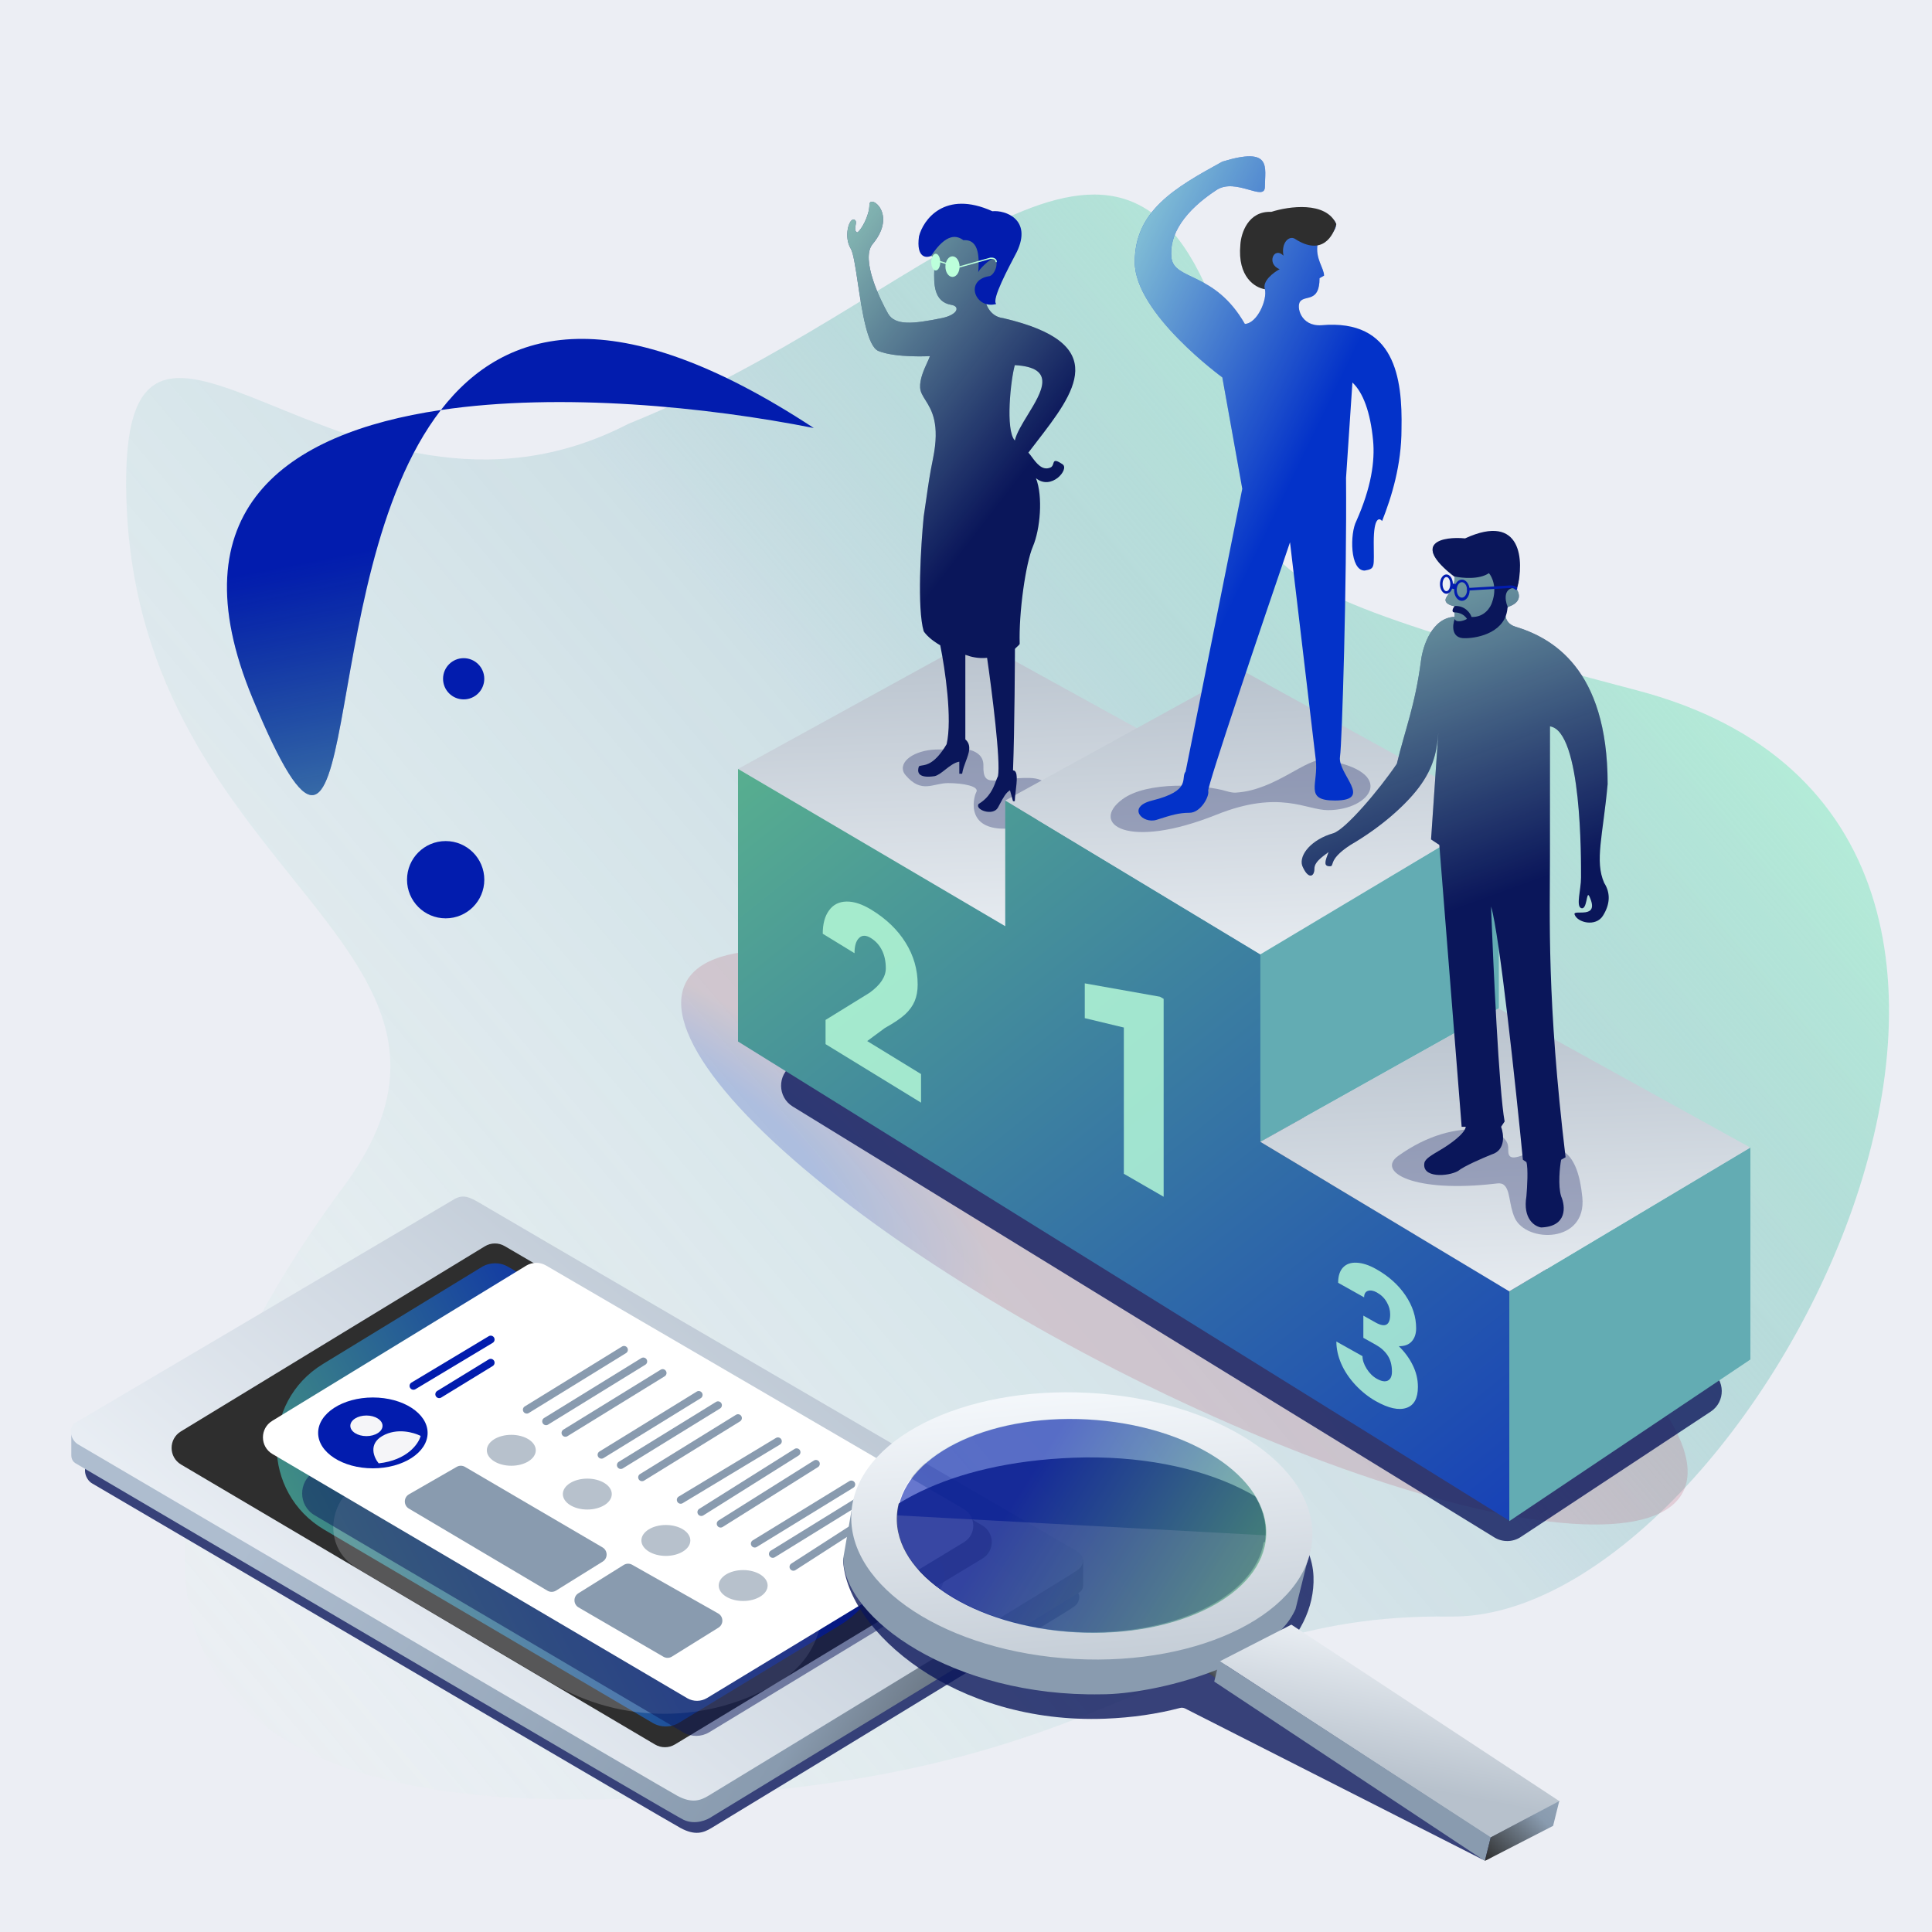 <?xml version="1.0"?>
<svg xmlns="http://www.w3.org/2000/svg" width="120" height="120" viewBox="0 0 120 120" fill="none">
  <g clip-path="url(#clip0)">
    <rect width="120" height="120" fill="#ECEEF4"/>
    <path d="M7.853 31.087C7.245 12.271 21.453 35.44 39.04 26.32C57.68 18.84 69.2 2.96 75.4 19C81.6 35.04 69.08 34.32 101.68 42.88C134.28 51.44 108.733 100.647 90.093 100.407C71.453 100.167 69.933 111.767 35.773 111.767C1.613 111.767 10.173 88.767 21.293 73.767C32.413 58.767 8.613 54.607 7.853 31.087Z" fill="url(#paint0_linear)"/>
    <g opacity="0.2" filter="url(#filter0_f)">
      <ellipse rx="34.76" ry="9.255" transform="matrix(-0.891 -0.455 -0.455 0.891 73.565 76.854)" fill="url(#paint1_radial)"/>
    </g>
    <path opacity="0.8" d="M106.258 87.676L94.454 95.467C93.961 95.792 93.323 95.802 92.82 95.493L49.24 68.729C48.29 68.145 48.27 66.773 49.201 66.161L61.308 58.214C61.804 57.888 62.443 57.88 62.946 58.194L106.224 85.115C107.166 85.701 107.184 87.065 106.258 87.676Z" fill="#0A165A"/>
    <path d="M60.541 39.68L45.84 47.76L62.44 57.68L76.492 48.469L60.541 39.68Z" fill="url(#paint2_linear)"/>
    <path opacity="0.3" d="M56.106 47.91C55.873 47.161 57.029 46.521 58.364 46.551C58.495 46.554 58.625 46.547 58.754 46.529C59.646 46.403 61.11 46.46 61.081 47.56C61.041 49.04 61.84 48.28 63.961 48.32C66.081 48.36 65.921 51.12 62.92 51.44C59.92 51.76 60.441 49.56 60.641 49.2C60.84 48.84 59.84 48.64 58.88 48.64C57.948 48.64 57.243 49.319 56.25 48.15C56.19 48.078 56.134 47.999 56.106 47.91Z" fill="#0A165A"/>
    <path d="M45.84 47.76V64.69L93.76 94.464V80.2L78.28 70.92L78.382 59.318L62.437 49.714V57.527L45.84 47.76Z" fill="url(#paint3_linear)"/>
    <path opacity="0.8" d="M84.68 81.716L85.441 82.143C86.044 82.481 86.346 82.311 86.346 81.634C86.346 81.371 86.274 81.117 86.13 80.872C85.987 80.623 85.784 80.425 85.522 80.279C85.308 80.159 85.122 80.126 84.962 80.179C84.806 80.234 84.728 80.368 84.728 80.58L83.114 79.676C83.114 79.256 83.216 78.938 83.42 78.723C83.625 78.508 83.907 78.41 84.268 78.429C84.632 78.447 85.031 78.577 85.465 78.82C86.24 79.254 86.85 79.799 87.294 80.453C87.737 81.108 87.959 81.79 87.959 82.499C87.959 82.843 87.867 83.117 87.681 83.321C87.499 83.522 87.233 83.62 86.882 83.614C87.252 83.975 87.543 84.371 87.753 84.804C87.964 85.233 88.069 85.678 88.069 86.139C88.069 86.852 87.83 87.289 87.351 87.449C86.872 87.609 86.244 87.471 85.465 87.034C85.008 86.779 84.584 86.442 84.191 86.025C83.802 85.606 83.507 85.164 83.305 84.7C83.104 84.233 83.004 83.774 83.004 83.324L84.627 84.233C84.627 84.478 84.713 84.739 84.885 85.014C85.058 85.29 85.27 85.499 85.522 85.64C85.806 85.799 86.033 85.836 86.202 85.752C86.371 85.663 86.456 85.479 86.456 85.197C86.456 84.794 86.368 84.46 86.192 84.193C86.017 83.927 85.774 83.707 85.465 83.533L84.68 83.094V81.716Z" fill="#BCFFDB"/>
    <path d="M78.283 59.212V70.931L93.095 62.63V50.423L78.283 59.212Z" fill="#63ACB3"/>
    <path d="M93.746 80.209V94.48L108.72 84.441V71.257L93.746 80.209Z" fill="#63ACB3"/>
    <path d="M93.079 62.64L78.279 70.92L93.745 80.209L108.719 71.28L93.079 62.64Z" fill="url(#paint4_linear)"/>
    <path d="M77.143 41.633L62.44 49.72L78.279 59.28L93.094 50.423L77.143 41.633Z" fill="url(#paint5_linear)"/>
    <path opacity="0.8" d="M57.208 68.488L51.277 64.853V63.35L54.009 61.663C54.682 61.178 55.019 60.672 55.019 60.143C55.019 59.715 54.939 59.34 54.779 59.02C54.62 58.699 54.388 58.445 54.085 58.259C53.785 58.075 53.542 58.077 53.355 58.263C53.168 58.444 53.075 58.758 53.075 59.205L51.102 57.996C51.102 57.385 51.232 56.903 51.493 56.548C51.753 56.188 52.115 56.005 52.578 55.997C53.042 55.989 53.559 56.161 54.131 56.511C55.05 57.074 55.756 57.755 56.251 58.554C56.749 59.356 56.998 60.222 56.998 61.151C56.998 61.543 56.935 61.887 56.811 62.184C56.686 62.477 56.492 62.747 56.227 62.995C55.966 63.24 55.544 63.526 54.96 63.852L53.863 64.662L57.208 66.712V68.488Z" fill="#BCFFDB"/>
    <path opacity="0.8" d="M72.276 74.333L69.804 72.906V63.822L67.377 63.239V61.078L72.049 61.909L72.276 62.04V74.333Z" fill="#BCFFDB"/>
    <path d="M50.547 26.586C43.928 25.271 34.833 24.364 27.384 25.467C19.196 36.052 22.898 60.732 15.688 43.371C10.842 31.702 17.731 26.897 27.384 25.467C31.383 20.297 38.219 18.49 50.547 26.586Z" fill="#021CAE"/>
    <path d="M50.547 26.586C43.928 25.271 34.833 24.364 27.384 25.467C19.196 36.052 22.898 60.732 15.688 43.371C10.842 31.702 17.731 26.897 27.384 25.467C31.383 20.297 38.219 18.49 50.547 26.586Z" fill="url(#paint6_linear)"/>
    <circle cx="28.799" cy="42.16" r="1.28" fill="#021CAE"/>
    <circle cx="27.681" cy="54.64" r="2.4" fill="#021CAE"/>
    <path opacity="0.8" d="M67.029 99.286C67.09 98.977 66.872 98.79 66.575 98.603C54.833 91.779 30.865 77.815 30.117 77.367C29.368 76.918 29.04 77.011 28.713 77.18L5.546 90.826C5.078 91.125 5.284 91.88 5.718 92.135C17.528 99.068 41.372 113.054 42.27 113.54C43.169 114.026 43.689 113.843 44.189 113.54C51.288 109.241 65.864 100.342 66.388 100.005C66.809 99.735 66.959 99.635 67.029 99.286Z" fill="#0A165A"/>
    <path d="M67.275 98.495V96.875L4.429 88.87V90.395C4.429 90.662 4.587 90.824 4.667 90.872C17.008 98.114 41.727 112.685 42.451 113.028C43.175 113.371 43.928 113.043 44.214 112.837C51.774 108.231 66.932 98.991 67.085 98.876C67.237 98.762 67.275 98.575 67.275 98.495Z" fill="url(#paint7_linear)"/>
    <path d="M67.261 96.999C67.323 96.684 67.101 96.494 66.799 96.303C54.845 89.347 30.444 75.11 29.682 74.653C28.92 74.195 28.586 74.29 28.253 74.462L4.667 88.375C4.191 88.68 4.4 89.449 4.843 89.709C16.866 96.777 41.141 111.036 42.056 111.532C42.97 112.027 43.5 111.841 44.009 111.532C51.236 107.148 66.075 98.076 66.609 97.733C67.037 97.457 67.19 97.355 67.261 96.999Z" fill="url(#paint8_linear)"/>
    <path d="M40.689 108.357C41.07 108.581 41.542 108.579 41.92 108.351L61.021 96.805C61.8 96.335 61.791 95.202 61.006 94.743L31.347 77.398C30.966 77.175 30.494 77.179 30.117 77.409L11.235 88.908C10.461 89.379 10.468 90.505 11.248 90.966L40.689 108.357Z" fill="#2E2E2E"/>
    <g filter="url(#filter1_dd)">
      <path d="M40.537 107.013C41.044 107.311 41.675 107.307 42.178 107.002L52.162 100.95C56.054 98.591 56.005 92.927 52.073 90.635L31.558 78.681C31.05 78.385 30.42 78.392 29.919 78.698L20.057 84.721C16.189 87.083 16.236 92.715 20.141 95.013L40.537 107.013Z" fill="url(#paint9_linear)"/>
    </g>
    <path opacity="0.21" d="M48.404 104.456C44.063 107.082 38.63 107.112 34.26 104.534L22.185 97.411C19.403 95.769 20.823 91.495 24.034 91.844L46.147 94.252C51.392 94.823 52.919 101.725 48.404 104.456Z" fill="#F5F5F8"/>
    <path opacity="0.5" d="M42.438 107.602C42.938 107.896 43.559 107.892 44.056 107.591L57.895 99.194C58.917 98.573 58.904 97.086 57.871 96.484L34.816 83.035C34.315 82.742 33.694 82.749 33.199 83.051L19.522 91.413C18.506 92.034 18.518 93.513 19.544 94.117L42.438 107.602Z" fill="#0A165A"/>
    <path d="M42.682 105.476C43.063 105.7 43.536 105.697 43.913 105.468L59.873 95.789C60.652 95.317 60.642 94.184 59.856 93.726L33.913 78.601C33.532 78.379 33.059 78.383 32.683 78.613L16.906 88.254C16.133 88.726 16.142 89.852 16.923 90.312L42.682 105.476Z" fill="white"/>
    <path d="M26.56 89C26.56 90.215 25.038 91.2 23.16 91.2C21.282 91.2 19.76 90.215 19.76 89C19.76 87.785 21.282 86.8 23.16 86.8C25.038 86.8 26.56 87.785 26.56 89Z" fill="#021CAE"/>
    <path d="M23.761 89.183C22.859 89.697 23.225 90.536 23.521 90.891C25.299 90.695 25.999 89.675 26.127 89.189C25.714 88.973 24.664 88.669 23.761 89.183Z" fill="#F5F5F8"/>
    <path d="M23.76 88.56C23.76 88.913 23.312 89.2 22.76 89.2C22.207 89.2 21.76 88.913 21.76 88.56C21.76 88.206 22.207 87.92 22.76 87.92C23.312 87.92 23.76 88.206 23.76 88.56Z" fill="#F5F5F8"/>
    <path fill-rule="evenodd" clip-rule="evenodd" d="M30.685 83.076C30.753 83.19 30.717 83.338 30.603 83.406L25.803 86.286C25.689 86.354 25.542 86.317 25.474 86.203C25.405 86.09 25.442 85.942 25.556 85.874L30.356 82.994C30.47 82.926 30.617 82.963 30.685 83.076Z" fill="#021CAE"/>
    <path fill-rule="evenodd" clip-rule="evenodd" d="M30.684 84.515C30.753 84.628 30.718 84.775 30.605 84.845L27.404 86.805C27.291 86.874 27.144 86.838 27.074 86.725C27.005 86.612 27.041 86.465 27.154 86.395L30.354 84.435C30.467 84.366 30.614 84.402 30.684 84.515Z" fill="#021CAE"/>
    <path fill-rule="evenodd" clip-rule="evenodd" d="M38.963 83.714C39.032 83.827 38.997 83.975 38.884 84.044L32.844 87.764C32.731 87.834 32.584 87.799 32.514 87.686C32.445 87.573 32.48 87.425 32.593 87.356L38.633 83.636C38.746 83.566 38.893 83.601 38.963 83.714Z" fill="#899BAF"/>
    <path fill-rule="evenodd" clip-rule="evenodd" d="M40.162 84.434C40.232 84.547 40.197 84.695 40.084 84.764L34.044 88.484C33.931 88.554 33.783 88.519 33.713 88.406C33.644 88.293 33.679 88.145 33.792 88.076L39.832 84.356C39.945 84.286 40.093 84.321 40.162 84.434Z" fill="#899BAF"/>
    <path fill-rule="evenodd" clip-rule="evenodd" d="M41.363 85.154C41.433 85.267 41.398 85.415 41.285 85.484L35.245 89.204C35.132 89.274 34.984 89.239 34.915 89.126C34.845 89.013 34.88 88.865 34.993 88.796L41.033 85.076C41.146 85.006 41.294 85.041 41.363 85.154Z" fill="#899BAF"/>
    <path fill-rule="evenodd" clip-rule="evenodd" d="M43.603 86.514C43.673 86.627 43.638 86.775 43.525 86.844L37.485 90.564C37.372 90.634 37.224 90.599 37.155 90.486C37.085 90.373 37.12 90.225 37.233 90.156L43.273 86.436C43.386 86.366 43.534 86.401 43.603 86.514Z" fill="#899BAF"/>
    <path fill-rule="evenodd" clip-rule="evenodd" d="M44.803 87.154C44.872 87.267 44.837 87.415 44.724 87.484L38.684 91.204C38.571 91.274 38.424 91.239 38.354 91.126C38.285 91.013 38.32 90.865 38.432 90.796L44.472 87.076C44.585 87.006 44.733 87.041 44.803 87.154Z" fill="#899BAF"/>
    <path fill-rule="evenodd" clip-rule="evenodd" d="M46.043 87.954C46.113 88.067 46.078 88.215 45.965 88.284L40.005 91.964C39.892 92.034 39.744 91.999 39.675 91.886C39.605 91.773 39.64 91.625 39.753 91.556L45.713 87.876C45.825 87.806 45.973 87.841 46.043 87.954Z" fill="#899BAF"/>
    <path fill-rule="evenodd" clip-rule="evenodd" d="M48.525 89.396C48.593 89.51 48.556 89.657 48.443 89.725L42.403 93.365C42.289 93.434 42.142 93.397 42.074 93.284C42.005 93.17 42.042 93.023 42.155 92.954L48.195 89.314C48.309 89.246 48.456 89.282 48.525 89.396Z" fill="#899BAF"/>
    <path fill-rule="evenodd" clip-rule="evenodd" d="M49.682 90.072C49.752 90.184 49.718 90.333 49.606 90.403L43.686 94.123C43.574 94.194 43.426 94.16 43.355 94.048C43.285 93.935 43.319 93.787 43.431 93.717L49.351 89.997C49.463 89.926 49.611 89.96 49.682 90.072Z" fill="#899BAF"/>
    <path fill-rule="evenodd" clip-rule="evenodd" d="M50.883 90.792C50.953 90.904 50.919 91.053 50.807 91.123L44.887 94.843C44.775 94.914 44.627 94.88 44.556 94.768C44.486 94.655 44.52 94.507 44.632 94.437L50.552 90.717C50.664 90.646 50.812 90.68 50.883 90.792Z" fill="#899BAF"/>
    <path fill-rule="evenodd" clip-rule="evenodd" d="M53.083 92.075C53.153 92.188 53.117 92.335 53.004 92.404L47.004 96.085C46.891 96.154 46.743 96.118 46.674 96.005C46.605 95.892 46.64 95.745 46.753 95.675L52.753 91.995C52.866 91.926 53.014 91.962 53.083 92.075Z" fill="#899BAF"/>
    <path fill-rule="evenodd" clip-rule="evenodd" d="M54.164 92.714C54.234 92.827 54.199 92.975 54.086 93.044L48.126 96.724C48.013 96.794 47.865 96.759 47.796 96.646C47.726 96.533 47.761 96.385 47.874 96.316L53.834 92.636C53.947 92.566 54.094 92.601 54.164 92.714Z" fill="#899BAF"/>
    <path fill-rule="evenodd" clip-rule="evenodd" d="M55.441 93.35C55.513 93.461 55.48 93.61 55.369 93.682L49.409 97.522C49.298 97.594 49.149 97.561 49.077 97.45C49.006 97.338 49.038 97.19 49.149 97.118L55.109 93.278C55.221 93.206 55.369 93.239 55.441 93.35Z" fill="#899BAF"/>
    <path d="M33.278 90.08C33.278 90.61 32.598 91.04 31.758 91.04C30.919 91.04 30.238 90.61 30.238 90.08C30.238 89.55 30.919 89.12 31.758 89.12C32.598 89.12 33.278 89.55 33.278 90.08Z" fill="#B7C1CC"/>
    <path d="M42.878 95.68C42.878 96.21 42.197 96.64 41.358 96.64C40.518 96.64 39.838 96.21 39.838 95.68C39.838 95.15 40.518 94.72 41.358 94.72C42.197 94.72 42.878 95.15 42.878 95.68Z" fill="#B7C1CC"/>
    <path d="M37.999 92.8C37.999 93.33 37.319 93.76 36.479 93.76C35.639 93.76 34.959 93.33 34.959 92.8C34.959 92.27 35.639 91.84 36.479 91.84C37.319 91.84 37.999 92.27 37.999 92.8Z" fill="#B7C1CC"/>
    <path d="M47.679 98.48C47.679 99.01 46.998 99.44 46.159 99.44C45.319 99.44 44.639 99.01 44.639 98.48C44.639 97.95 45.319 97.52 46.159 97.52C46.998 97.52 47.679 97.95 47.679 98.48Z" fill="#B7C1CC"/>
    <path d="M28.367 91.109L25.402 92.814C25.061 93.01 25.058 93.501 25.397 93.702L34.003 98.801C34.168 98.899 34.373 98.896 34.536 98.795L37.436 96.992C37.764 96.788 37.758 96.308 37.424 96.112L28.883 91.111C28.724 91.017 28.527 91.017 28.367 91.109Z" fill="#899BAF"/>
    <path d="M38.74 97.202L35.923 98.961C35.595 99.166 35.603 99.647 35.937 99.841L41.205 102.902C41.369 102.998 41.573 102.995 41.735 102.894L44.624 101.097C44.956 100.891 44.946 100.406 44.606 100.213L39.266 97.191C39.102 97.098 38.9 97.102 38.74 97.202Z" fill="#899BAF"/>
    <path opacity="0.8" fill-rule="evenodd" clip-rule="evenodd" d="M81.584 97.917C81.658 99.859 80.706 101.755 78.921 103.291C78.669 103.508 78.702 103.918 78.996 104.073L95.471 112.764C95.78 112.926 95.797 113.363 95.501 113.548L92.473 115.449C92.338 115.533 92.169 115.541 92.027 115.469L73.612 106.119C73.512 106.068 73.396 106.057 73.288 106.085C71.883 106.454 70.327 106.687 68.638 106.751C59.303 107.108 52.65 101.329 52.367 96.96C52.361 96.881 52.379 96.804 52.418 96.734C54.057 93.769 58.725 90.845 66.689 90.541C74.748 90.233 81.416 93.535 81.584 97.917Z" fill="#0A165A"/>
    <path d="M74.912 103.815L75.285 102.312L76.23 102.896L75.609 104.299L74.912 103.815Z" fill="url(#paint10_linear)"/>
    <rect width="2.263" height="3.218" transform="matrix(0.838 0.546 -0.892 0.452 78.158 100.846)" fill="#2E2E2E"/>
    <path fill-rule="evenodd" clip-rule="evenodd" d="M55.738 93.408L53.011 93.124L52.376 96.78C52.382 100.517 59.224 105.407 68.412 105.236C71.731 105.243 78.944 103.414 80.468 99.94L81.423 96.091L78.49 95.784C77.923 99.217 72.803 101.68 66.726 101.35C60.402 101.007 55.435 97.77 55.633 94.119C55.646 93.877 55.681 93.64 55.738 93.408Z" fill="#899BAF"/>
    <path fill-rule="evenodd" clip-rule="evenodd" d="M66.745 103.041C74.651 103.47 81.26 100.118 81.508 95.554C81.755 90.99 75.547 86.942 67.641 86.514C59.736 86.085 53.126 89.438 52.879 94.002C52.631 98.566 58.84 102.613 66.745 103.041ZM66.799 101.369C73.124 101.712 78.411 99.03 78.609 95.378C78.807 91.727 73.84 88.49 67.516 88.147C61.191 87.804 55.904 90.486 55.706 94.137C55.508 97.788 60.474 101.026 66.799 101.369Z" fill="url(#paint11_linear)"/>
    <g opacity="0.6">
      <ellipse cx="67.193" cy="94.778" rx="11.468" ry="6.621" transform="rotate(3.103 67.193 94.778)" fill="url(#paint12_linear)"/>
      <path opacity="0.21" d="M66.812 101.353C73.136 101.696 78.424 99.014 78.622 95.363L55.719 94.121C55.521 97.773 60.487 101.01 66.812 101.353Z" fill="#F5F5F8"/>
    </g>
    <path d="M80.209 100.91L96.881 111.889L92.577 114.147L75.77 103.185L80.209 100.91Z" fill="url(#paint13_linear)"/>
    <path d="M75.418 104.446L75.736 103.163L92.592 114.119L92.228 115.585L75.418 104.446Z" fill="#899BAF"/>
    <path d="M92.228 115.585L92.592 114.119L96.848 111.867L96.466 113.407L92.228 115.585Z" fill="url(#paint14_linear)"/>
    <path opacity="0.3" d="M69.72 49.64C71.258 48.51 74.722 48.705 76.209 49.148C76.391 49.202 76.578 49.243 76.767 49.231C79.245 49.079 81.16 47.02 82.28 47.2C86.84 47.933 85.168 50.32 82.48 50.32C81.136 50.32 79.486 49.027 75.561 50.6C69.982 52.836 67.669 51.148 69.72 49.64Z" fill="#0A165A"/>
    <path fill-rule="evenodd" clip-rule="evenodd" d="M57.782 15.9C56.545 16.087 57 11.48 61.797 13.259C65.36 13.259 61.195 18.637 61.195 18.637C61.195 18.637 61.345 19.65 62.32 19.762C69.097 21.343 66.766 24.364 64.379 27.456L64.379 27.457C64.217 27.667 64.055 27.877 63.895 28.087L63.875 28.114C63.942 28.184 64.015 28.282 64.094 28.39C64.373 28.766 64.736 29.256 65.24 29.04C65.36 28.992 65.394 28.886 65.423 28.793C65.475 28.628 65.513 28.507 66 28.84C66.44 29.141 65.3 30.488 64.346 29.702C64.792 30.843 64.607 32.888 64.157 33.938C63.707 34.987 63.272 38.047 63.335 39.997C63.296 40.061 63.223 40.127 63.159 40.184C63.095 40.242 63.04 40.29 63.04 40.32C63.04 40.53 63.02 45.338 62.92 47.85C63.244 47.85 63.159 48.549 63.086 49.151C63.057 49.385 63.031 49.605 63.031 49.763H62.92L62.732 49.088C62.49 49.209 62.297 49.574 62.115 49.918L62.114 49.919C62.071 50.001 62.028 50.083 61.985 50.16C61.671 50.718 60.52 50.288 60.785 49.934C61.486 49.508 61.702 48.932 61.858 48.516C61.902 48.399 61.941 48.294 61.985 48.209C62.165 47.309 61.61 42.934 61.31 40.859C60.745 40.913 60.297 40.797 59.959 40.672V45.922C60.364 46.286 60.187 46.758 59.992 47.279C59.898 47.53 59.799 47.793 59.76 48.059H59.584V47.309C59.279 47.358 58.986 47.589 58.709 47.806C58.475 47.99 58.253 48.165 58.047 48.209C56.92 48.375 56.984 47.872 57.072 47.609C57.108 47.568 57.173 47.558 57.264 47.545C57.548 47.504 58.086 47.426 58.797 46.222C59.157 44.662 58.7 41.555 58.4 40.08C57.84 39.76 57.51 39.422 57.372 39.209C56.952 37.769 57.197 33.859 57.372 32.084C57.441 31.63 57.495 31.251 57.544 30.908L57.544 30.908C57.664 30.072 57.752 29.452 57.951 28.48C58.394 26.311 57.863 25.464 57.479 24.851C57.309 24.58 57.167 24.354 57.151 24.08C57.118 23.547 57.395 22.944 57.595 22.507C57.665 22.354 57.725 22.222 57.76 22.12C57.76 22.12 55.64 22.24 54.56 21.8C53.873 21.52 53.542 19.314 53.279 17.56C53.129 16.557 53 15.702 52.84 15.44C52.4 14.72 52.72 13.56 53.04 13.64C53.199 13.68 53.171 13.837 53.141 14.005C53.111 14.176 53.079 14.359 53.24 14.44C53.474 14.328 54 13.402 54 12.72C54 12.037 55.784 13.259 54.2 15.16C53.422 16.095 54.72 18.722 55.16 19.48C55.6 20.238 56.72 20.12 58.48 19.762C59.499 19.555 59.65 19.029 59.095 18.937C57.975 18.752 58.006 17.599 58.029 16.767C58.042 16.251 58.053 15.859 57.782 15.9ZM63.032 27.36C62.432 26.7 62.782 23.555 63.032 22.68C65.638 22.823 64.713 24.333 63.834 25.768C63.483 26.341 63.139 26.903 63.032 27.36Z" fill="#0A165A"/>
    <path fill-rule="evenodd" clip-rule="evenodd" d="M57.782 15.9C56.545 16.087 57 11.48 61.797 13.259C65.36 13.259 61.195 18.637 61.195 18.637C61.195 18.637 61.345 19.65 62.32 19.762C69.097 21.343 66.766 24.364 64.379 27.456L64.379 27.457C64.217 27.667 64.055 27.877 63.895 28.087L63.875 28.114C63.942 28.184 64.015 28.282 64.094 28.39C64.373 28.766 64.736 29.256 65.24 29.04C65.36 28.992 65.394 28.886 65.423 28.793C65.475 28.628 65.513 28.507 66 28.84C66.44 29.141 65.3 30.488 64.346 29.702C64.792 30.843 64.607 32.888 64.157 33.938C63.707 34.987 63.272 38.047 63.335 39.997C63.296 40.061 63.223 40.127 63.159 40.184C63.095 40.242 63.04 40.29 63.04 40.32C63.04 40.53 63.02 45.338 62.92 47.85C63.244 47.85 63.159 48.549 63.086 49.151C63.057 49.385 63.031 49.605 63.031 49.763H62.92L62.732 49.088C62.49 49.209 62.297 49.574 62.115 49.918L62.114 49.919C62.071 50.001 62.028 50.083 61.985 50.16C61.671 50.718 60.52 50.288 60.785 49.934C61.486 49.508 61.702 48.932 61.858 48.516C61.902 48.399 61.941 48.294 61.985 48.209C62.165 47.309 61.61 42.934 61.31 40.859C60.745 40.913 60.297 40.797 59.959 40.672V45.922C60.364 46.286 60.187 46.758 59.992 47.279C59.898 47.53 59.799 47.793 59.76 48.059H59.584V47.309C59.279 47.358 58.986 47.589 58.709 47.806C58.475 47.99 58.253 48.165 58.047 48.209C56.92 48.375 56.984 47.872 57.072 47.609C57.108 47.568 57.173 47.558 57.264 47.545C57.548 47.504 58.086 47.426 58.797 46.222C59.157 44.662 58.7 41.555 58.4 40.08C57.84 39.76 57.51 39.422 57.372 39.209C56.952 37.769 57.197 33.859 57.372 32.084C57.441 31.63 57.495 31.251 57.544 30.908L57.544 30.908C57.664 30.072 57.752 29.452 57.951 28.48C58.394 26.311 57.863 25.464 57.479 24.851C57.309 24.58 57.167 24.354 57.151 24.08C57.118 23.547 57.395 22.944 57.595 22.507C57.665 22.354 57.725 22.222 57.76 22.12C57.76 22.12 55.64 22.24 54.56 21.8C53.873 21.52 53.542 19.314 53.279 17.56C53.129 16.557 53 15.702 52.84 15.44C52.4 14.72 52.72 13.56 53.04 13.64C53.199 13.68 53.171 13.837 53.141 14.005C53.111 14.176 53.079 14.359 53.24 14.44C53.474 14.328 54 13.402 54 12.72C54 12.037 55.784 13.259 54.2 15.16C53.422 16.095 54.72 18.722 55.16 19.48C55.6 20.238 56.72 20.12 58.48 19.762C59.499 19.555 59.65 19.029 59.095 18.937C57.975 18.752 58.006 17.599 58.029 16.767C58.042 16.251 58.053 15.859 57.782 15.9ZM63.032 27.36C62.432 26.7 62.782 23.555 63.032 22.68C65.638 22.823 64.713 24.333 63.834 25.768C63.483 26.341 63.139 26.903 63.032 27.36Z" fill="url(#paint15_linear)"/>
    <path d="M57.84 15.88C58.8 14.44 59.44 14.627 59.84 14.92C60.88 14.84 60.814 16.133 60.76 16.92C60.824 16.696 61.494 16.093 61.64 16.08C62.16 16.08 61.8 17.16 61.4 17.16C59.88 17.44 60.6 19.24 61.88 18.88C61.56 18.624 62.667 16.587 63.16 15.64C64.12 13.624 62.44 13.04 61.64 13.12C58.664 11.776 57.334 13.667 57.08 14.68C56.888 16.056 57.574 16.04 57.84 15.88Z" fill="#021CAE"/>
    <ellipse cx="58.12" cy="16.28" rx="0.28" ry="0.52" fill="#BCFFDB"/>
    <ellipse cx="59.161" cy="16.56" rx="0.44" ry="0.64" fill="#BCFFDB"/>
    <path d="M58.359 16.24L59.519 16.6L61.519 16.04C61.639 16.027 61.879 16.056 61.879 16.28" stroke="#BCFFDB" stroke-width="0.08"/>
    <path opacity="0.3" d="M86.841 71.8C88.674 70.485 90.46 70.053 91.987 70.148C92.681 70.192 93.641 70.552 93.675 71.246C93.679 71.318 93.681 71.396 93.681 71.48C93.681 73.228 97.701 68.48 98.281 74.36C98.565 77.24 94.791 77.217 94.081 75.64C93.705 74.806 93.822 73.856 93.363 73.564C93.236 73.483 93.074 73.496 92.925 73.513C87.811 74.121 85.475 72.78 86.841 71.8Z" fill="#0A165A"/>
    <path d="M90.347 35.825C89.189 34.971 87.7 33.323 91.006 33.557C91.993 32.996 94.026 32.416 94.26 34.581C94.357 35.142 94.465 36.308 94.114 36.483C94.345 36.739 94.603 37.332 93.784 37.654C93.44 37.69 93.273 38.664 94.114 38.92C96.356 39.603 99.854 41.48 99.854 48.699C99.56 51.92 99.04 53.48 99.64 54.84C100.05 55.484 100 56.179 99.56 56.88C99.12 57.581 97.98 57.314 97.8 56.8C97.674 56.44 99.414 57.168 98.72 55.68C98.521 55.254 98.6 56.569 98.2 56.4C97.88 56.265 98.2 55.24 98.2 54.52C98.2 53.413 98.26 45.407 96.271 45.115V53.161C96.271 57.002 96.07 62.078 97.24 71.88L96.965 72.034C96.88 72.473 96.761 73.658 96.965 74.302C97.234 74.923 97.36 76.181 95.722 76.24C95.32 76.179 94.574 75.706 94.808 74.302C94.857 73.753 94.925 72.561 94.808 72.18L94.589 72.034C94.15 67.523 93.141 58.062 92.614 56.307C92.748 59.964 93.104 67.755 93.455 69.657L93.236 69.986C93.407 70.449 93.528 71.441 92.651 71.705C92.103 71.924 90.918 72.436 90.567 72.729C89.96 73.08 88.24 73.2 88.483 72.18C88.592 71.949 88.823 71.8 89.543 71.376C90.018 71.095 90.984 70.425 91.042 69.986H90.786L89.4 52.48L88.885 52.137L89.339 45.494C89.248 46.633 89.056 47.678 88.12 48.92C87.308 49.997 85.793 51.369 83.88 52.48C82.336 53.48 82.996 53.86 82.52 53.8C82.204 53.761 82.325 53.441 82.513 52.94L82.52 52.92C82.04 53.28 81.64 53.56 81.64 53.96C81.64 54.48 81.24 54.64 80.88 53.76C80.68 53.08 81.48 52.137 82.8 51.76C83.554 51.545 85.68 49.04 86.76 47.44C87.28 45.28 87.89 43.845 88.263 41.019C88.373 40.141 88.943 38.37 90.347 38.312V38.019C90.274 38.019 90.172 37.954 90.347 37.69V37.654C90.091 37.617 89.631 37.456 89.835 37.105C90.091 36.666 90.347 36.52 90.347 35.825Z" fill="#0A165A"/>
    <path d="M90.347 35.825C89.189 34.971 87.7 33.323 91.006 33.557C91.993 32.996 94.026 32.416 94.26 34.581C94.357 35.142 94.465 36.308 94.114 36.483C94.345 36.739 94.603 37.332 93.784 37.654C93.44 37.69 93.273 38.664 94.114 38.92C96.356 39.603 99.854 41.48 99.854 48.699C99.56 51.92 99.04 53.48 99.64 54.84C100.05 55.484 100 56.179 99.56 56.88C99.12 57.581 97.98 57.314 97.8 56.8C97.674 56.44 99.414 57.168 98.72 55.68C98.521 55.254 98.6 56.569 98.2 56.4C97.88 56.265 98.2 55.24 98.2 54.52C98.2 53.413 98.26 45.407 96.271 45.115V53.161C96.271 57.002 96.07 62.078 97.24 71.88L96.965 72.034C96.88 72.473 96.761 73.658 96.965 74.302C97.234 74.923 97.36 76.181 95.722 76.24C95.32 76.179 94.574 75.706 94.808 74.302C94.857 73.753 94.925 72.561 94.808 72.18L94.589 72.034C94.15 67.523 93.141 58.062 92.614 56.307C92.748 59.964 93.104 67.755 93.455 69.657L93.236 69.986C93.407 70.449 93.528 71.441 92.651 71.705C92.103 71.924 90.918 72.436 90.567 72.729C89.96 73.08 88.24 73.2 88.483 72.18C88.592 71.949 88.823 71.8 89.543 71.376C90.018 71.095 90.984 70.425 91.042 69.986H90.786L89.4 52.48L88.885 52.137L89.339 45.494C89.248 46.633 89.056 47.678 88.12 48.92C87.308 49.997 85.793 51.369 83.88 52.48C82.336 53.48 82.996 53.86 82.52 53.8C82.204 53.761 82.325 53.441 82.513 52.94L82.52 52.92C82.04 53.28 81.64 53.56 81.64 53.96C81.64 54.48 81.24 54.64 80.88 53.76C80.68 53.08 81.48 52.137 82.8 51.76C83.554 51.545 85.68 49.04 86.76 47.44C87.28 45.28 87.89 43.845 88.263 41.019C88.373 40.141 88.943 38.37 90.347 38.312V38.019C90.274 38.019 90.172 37.954 90.347 37.69V37.654C90.091 37.617 89.631 37.456 89.835 37.105C90.091 36.666 90.347 36.52 90.347 35.825Z" fill="url(#paint16_linear)"/>
    <path d="M92.479 35.6C91.871 36.016 90.786 35.907 90.319 35.8C87.599 33.688 89.639 33.307 90.999 33.44C94.551 31.808 94.666 34.867 94.239 36.52C93.375 36.424 93.453 37.24 93.639 37.68C93.575 39.248 91.853 39.64 90.999 39.64C90.135 39.672 90.199 38.827 90.359 38.44C90.423 38.696 90.906 38.573 91.119 38.44C90.895 38.088 90.493 38.027 90.319 38.04C90.127 38.008 90.253 37.747 90.359 37.64C90.999 37.608 91.333 38.093 91.399 38.32C92.199 38.352 92.586 37.72 92.679 37.4C92.999 36.504 92.679 35.827 92.479 35.6Z" fill="#0A165A"/>
    <path fill-rule="evenodd" clip-rule="evenodd" d="M89.84 36.88C90.06 36.88 90.24 36.611 90.24 36.28C90.24 35.949 90.06 35.68 89.84 35.68C89.618 35.68 89.439 35.949 89.439 36.28C89.439 36.611 89.618 36.88 89.84 36.88ZM89.84 36.72C89.972 36.72 90.079 36.523 90.079 36.28C90.079 36.037 89.972 35.84 89.84 35.84C89.707 35.84 89.6 36.037 89.6 36.28C89.6 36.523 89.707 36.72 89.84 36.72Z" fill="#021CAE"/>
    <path fill-rule="evenodd" clip-rule="evenodd" d="M90.8 37.32C91.065 37.32 91.28 37.025 91.28 36.66C91.28 36.295 91.065 36 90.8 36C90.535 36 90.32 36.295 90.32 36.66C90.32 37.025 90.535 37.32 90.8 37.32ZM90.8 37.12C90.977 37.12 91.12 36.905 91.12 36.64C91.12 36.375 90.977 36.16 90.8 36.16C90.624 36.16 90.48 36.375 90.48 36.64C90.48 36.905 90.624 37.12 90.8 37.12Z" fill="#021CAE"/>
    <path fill-rule="evenodd" clip-rule="evenodd" d="M90.368 36.597L90.168 36.557L90.231 36.243L90.431 36.283L90.368 36.597Z" fill="#021CAE"/>
    <path fill-rule="evenodd" clip-rule="evenodd" d="M93.837 36.36H93.839C93.885 36.36 93.957 36.367 94.027 36.387C94.095 36.407 94.178 36.444 94.226 36.516C94.25 36.552 94.24 36.602 94.204 36.627C94.167 36.651 94.117 36.641 94.093 36.604C94.076 36.58 94.039 36.557 93.983 36.541C93.93 36.526 93.875 36.52 93.841 36.52L91.204 36.68C91.16 36.682 91.122 36.649 91.119 36.605C91.117 36.561 91.15 36.523 91.194 36.52L93.837 36.36Z" fill="#021CAE"/>
    <path d="M70.481 16.28C70.481 13.082 72.987 11.653 75.921 10.04C79.04 9.08 78.565 10.399 78.565 11.6C78.565 12.569 76.764 11.012 75.561 11.8C73.6 13.082 72.6 14.557 72.76 16C72.921 17.442 75.441 16.84 77.32 20.12C78.088 20.088 78.725 18.616 78.565 17.962L78.04 17.652C76.841 17 75.925 12.803 80.485 13.082C84.133 13.306 83.032 14.478 81.845 15.132C81.67 16.052 82.24 16.64 82.24 17.12L81.96 17.28C81.96 18.8 81.081 18.32 80.76 18.72C80.504 19.04 80.785 20.289 82.081 20.2C86.641 19.8 87.116 23.489 87.05 26.64C87.05 28.88 86.441 30.849 85.845 32.362C85.672 32.149 85.325 32.114 85.325 33.682C85.325 35.251 85.441 35.32 84.76 35.44C83.836 35.44 83.845 33.123 84.245 32.362C85.171 30.282 85.407 28.641 85.285 27.36C85.117 25.588 84.658 24.371 84.001 23.76L83.605 29.683C83.658 36.163 83.358 46.139 83.23 47.002C83.07 48.083 85.35 49.722 82.91 49.722C80.958 49.722 81.921 48.68 81.721 47.16L80.125 33.682C78.405 38.709 74.981 48.834 75.045 49.123C75.125 49.483 74.565 50.483 73.885 50.483C73.215 50.483 72.735 50.635 71.879 50.908L71.841 50.92C70.96 51.2 69.96 50.12 71.561 49.722C74.06 49.102 73.307 48.333 73.641 47.92L77.16 30.36L75.921 23.44C75.921 23.44 70.481 19.477 70.481 16.28Z" fill="#0332C9"/>
    <path d="M70.481 16.28C70.481 13.082 72.987 11.653 75.921 10.04C79.04 9.08 78.565 10.399 78.565 11.6C78.565 12.569 76.764 11.012 75.561 11.8C73.6 13.082 72.6 14.557 72.76 16C72.921 17.442 75.441 16.84 77.32 20.12C78.088 20.088 78.725 18.616 78.565 17.962L78.04 17.652C76.841 17 75.925 12.803 80.485 13.082C84.133 13.306 83.032 14.478 81.845 15.132C81.67 16.052 82.24 16.64 82.24 17.12L81.96 17.28C81.96 18.8 81.081 18.32 80.76 18.72C80.504 19.04 80.785 20.289 82.081 20.2C86.641 19.8 87.116 23.489 87.05 26.64C87.05 28.88 86.441 30.849 85.845 32.362C85.672 32.149 85.325 32.114 85.325 33.682C85.325 35.251 85.441 35.32 84.76 35.44C83.836 35.44 83.845 33.123 84.245 32.362C85.171 30.282 85.407 28.641 85.285 27.36C85.117 25.588 84.658 24.371 84.001 23.76L83.605 29.683C83.658 36.163 83.358 46.139 83.23 47.002C83.07 48.083 85.35 49.722 82.91 49.722C80.958 49.722 81.921 48.68 81.721 47.16L80.125 33.682C78.405 38.709 74.981 48.834 75.045 49.123C75.125 49.483 74.565 50.483 73.885 50.483C73.215 50.483 72.735 50.635 71.879 50.908L71.841 50.92C70.96 51.2 69.96 50.12 71.561 49.722C74.06 49.102 73.307 48.333 73.641 47.92L77.16 30.36L75.921 23.44C75.921 23.44 70.481 19.477 70.481 16.28Z" fill="url(#paint17_linear)"/>
    <path d="M79.481 16.72C78.641 16.4 79.121 15.28 79.721 15.88C79.561 15.08 80.07 14.6 80.441 14.84C82.137 15.937 82.828 14.617 83.001 13.92C82.361 12.48 80.041 12.813 78.961 13.16C77.521 13.096 77.081 14.493 77.041 15.2C76.849 17.216 77.975 17.88 78.561 17.96C78.401 17.448 79.108 16.92 79.481 16.72Z" fill="#2E2E2E"/>
  </g>
  <defs>
    <filter id="filter0_f" x="29.608" y="46.307" width="87.912" height="61.093" filterUnits="userSpaceOnUse" color-interpolation-filters="sRGB">
      <feGaussianBlur stdDeviation="6.356"/>
    </filter>
    <filter id="filter1_dd" x="10.877" y="72.472" width="50.482" height="41.384" filterUnits="userSpaceOnUse" color-interpolation-filters="sRGB">
      <feGaussianBlur stdDeviation="1.971"/>
      <feGaussianBlur stdDeviation="3.154"/>
    </filter>
    <linearGradient id="paint0_linear" x1="103.86" y1="15.76" x2="-0.122" y2="103.293" gradientUnits="userSpaceOnUse">
      <stop stop-color="#BCFFDB"/>
      <stop offset="0.437" stop-color="#63ACB3" stop-opacity="0.22"/>
      <stop offset="1" stop-color="#BCFFDB" stop-opacity="0"/>
    </linearGradient>
    <radialGradient id="paint1_radial" cx="0" cy="0" r="1" gradientUnits="userSpaceOnUse" gradientTransform="translate(34.76 9.255) rotate(90) scale(9.255 25.725)">
      <stop offset="0.557" stop-color="#021CAE"/>
      <stop offset="1" stop-color="#B24C63"/>
    </radialGradient>
    <linearGradient id="paint2_linear" x1="61.175" y1="65.329" x2="60.169" y2="39.027" gradientUnits="userSpaceOnUse">
      <stop stop-color="#F9FCFF"/>
      <stop offset="1" stop-color="#B7C1CC"/>
    </linearGradient>
    <linearGradient id="paint3_linear" x1="105.4" y1="109.8" x2="37.956" y2="25.544" gradientUnits="userSpaceOnUse">
      <stop stop-color="#0522C2"/>
      <stop offset="1" stop-color="#6DD382"/>
    </linearGradient>
    <linearGradient id="paint4_linear" x1="93.508" y1="87.674" x2="92.543" y2="62.002" gradientUnits="userSpaceOnUse">
      <stop stop-color="#F9FCFF"/>
      <stop offset="1" stop-color="#B7C1CC"/>
    </linearGradient>
    <linearGradient id="paint5_linear" x1="77.776" y1="66.778" x2="76.808" y2="40.992" gradientUnits="userSpaceOnUse">
      <stop stop-color="#F9FCFF"/>
      <stop offset="1" stop-color="#B7C1CC"/>
    </linearGradient>
    <linearGradient id="paint6_linear" x1="31.994" y1="68.233" x2="25.337" y2="33.643" gradientUnits="userSpaceOnUse">
      <stop stop-color="#BCFFDB"/>
      <stop offset="1" stop-color="#5CC171" stop-opacity="0"/>
    </linearGradient>
    <linearGradient id="paint7_linear" x1="0.497" y1="106.513" x2="51.264" y2="138.544" gradientUnits="userSpaceOnUse">
      <stop offset="0.113" stop-color="#AEBDCF"/>
      <stop offset="0.702" stop-color="#899BAF"/>
      <stop offset="0.997" stop-color="#2E2E2E"/>
    </linearGradient>
    <linearGradient id="paint8_linear" x1="-61.944" y1="84.85" x2="10.628" y2="-1.779" gradientUnits="userSpaceOnUse">
      <stop offset="0.344" stop-color="#E9EEF4"/>
      <stop offset="1" stop-color="#899BAF"/>
    </linearGradient>
    <linearGradient id="paint9_linear" x1="39.94" y1="77.703" x2="5.768" y2="95.79" gradientUnits="userSpaceOnUse">
      <stop stop-color="#021CAE"/>
      <stop offset="1" stop-color="#5CC171"/>
    </linearGradient>
    <linearGradient id="paint10_linear" x1="78.095" y1="99.71" x2="73.924" y2="102.975" gradientUnits="userSpaceOnUse">
      <stop offset="0.113" stop-color="#AEBDCF"/>
      <stop offset="0.702" stop-color="#899BAF"/>
      <stop offset="0.997" stop-color="#2E2E2E"/>
    </linearGradient>
    <linearGradient id="paint11_linear" x1="64.993" y1="84.713" x2="66.993" y2="108.416" gradientUnits="userSpaceOnUse">
      <stop stop-color="#F9FCFF"/>
      <stop offset="1" stop-color="#B7C1CC"/>
    </linearGradient>
    <linearGradient id="paint12_linear" x1="65.82" y1="88.157" x2="80.933" y2="96.568" gradientUnits="userSpaceOnUse">
      <stop stop-color="#021CAE"/>
      <stop offset="1" stop-color="#5CC171"/>
    </linearGradient>
    <linearGradient id="paint13_linear" x1="74.163" y1="96.815" x2="71.982" y2="107.869" gradientUnits="userSpaceOnUse">
      <stop stop-color="#F9FCFF"/>
      <stop offset="1" stop-color="#B7C1CC"/>
    </linearGradient>
    <linearGradient id="paint14_linear" x1="102.248" y1="104.792" x2="91.908" y2="115.359" gradientUnits="userSpaceOnUse">
      <stop offset="0.113" stop-color="#AEBDCF"/>
      <stop offset="0.702" stop-color="#899BAF"/>
      <stop offset="0.997" stop-color="#2E2E2E"/>
    </linearGradient>
    <linearGradient id="paint15_linear" x1="43.563" y1="12.529" x2="64.253" y2="28.484" gradientUnits="userSpaceOnUse">
      <stop stop-color="#BCFFDB"/>
      <stop offset="1" stop-color="#BCFFDB" stop-opacity="0"/>
    </linearGradient>
    <linearGradient id="paint16_linear" x1="76.4" y1="24.96" x2="88.559" y2="58.356" gradientUnits="userSpaceOnUse">
      <stop stop-color="white"/>
      <stop offset="0" stop-color="#BCFFDB"/>
      <stop offset="0.969" stop-color="#BCFFDB" stop-opacity="0"/>
    </linearGradient>
    <linearGradient id="paint17_linear" x1="59.31" y1="21.48" x2="79.55" y2="31.28" gradientUnits="userSpaceOnUse">
      <stop stop-color="#BCFFDB"/>
      <stop offset="1" stop-color="#BCFFDB" stop-opacity="0"/>
    </linearGradient>
    <clipPath id="clip0">
      <rect width="120" height="120" fill="white"/>
    </clipPath>
  </defs>
</svg>
